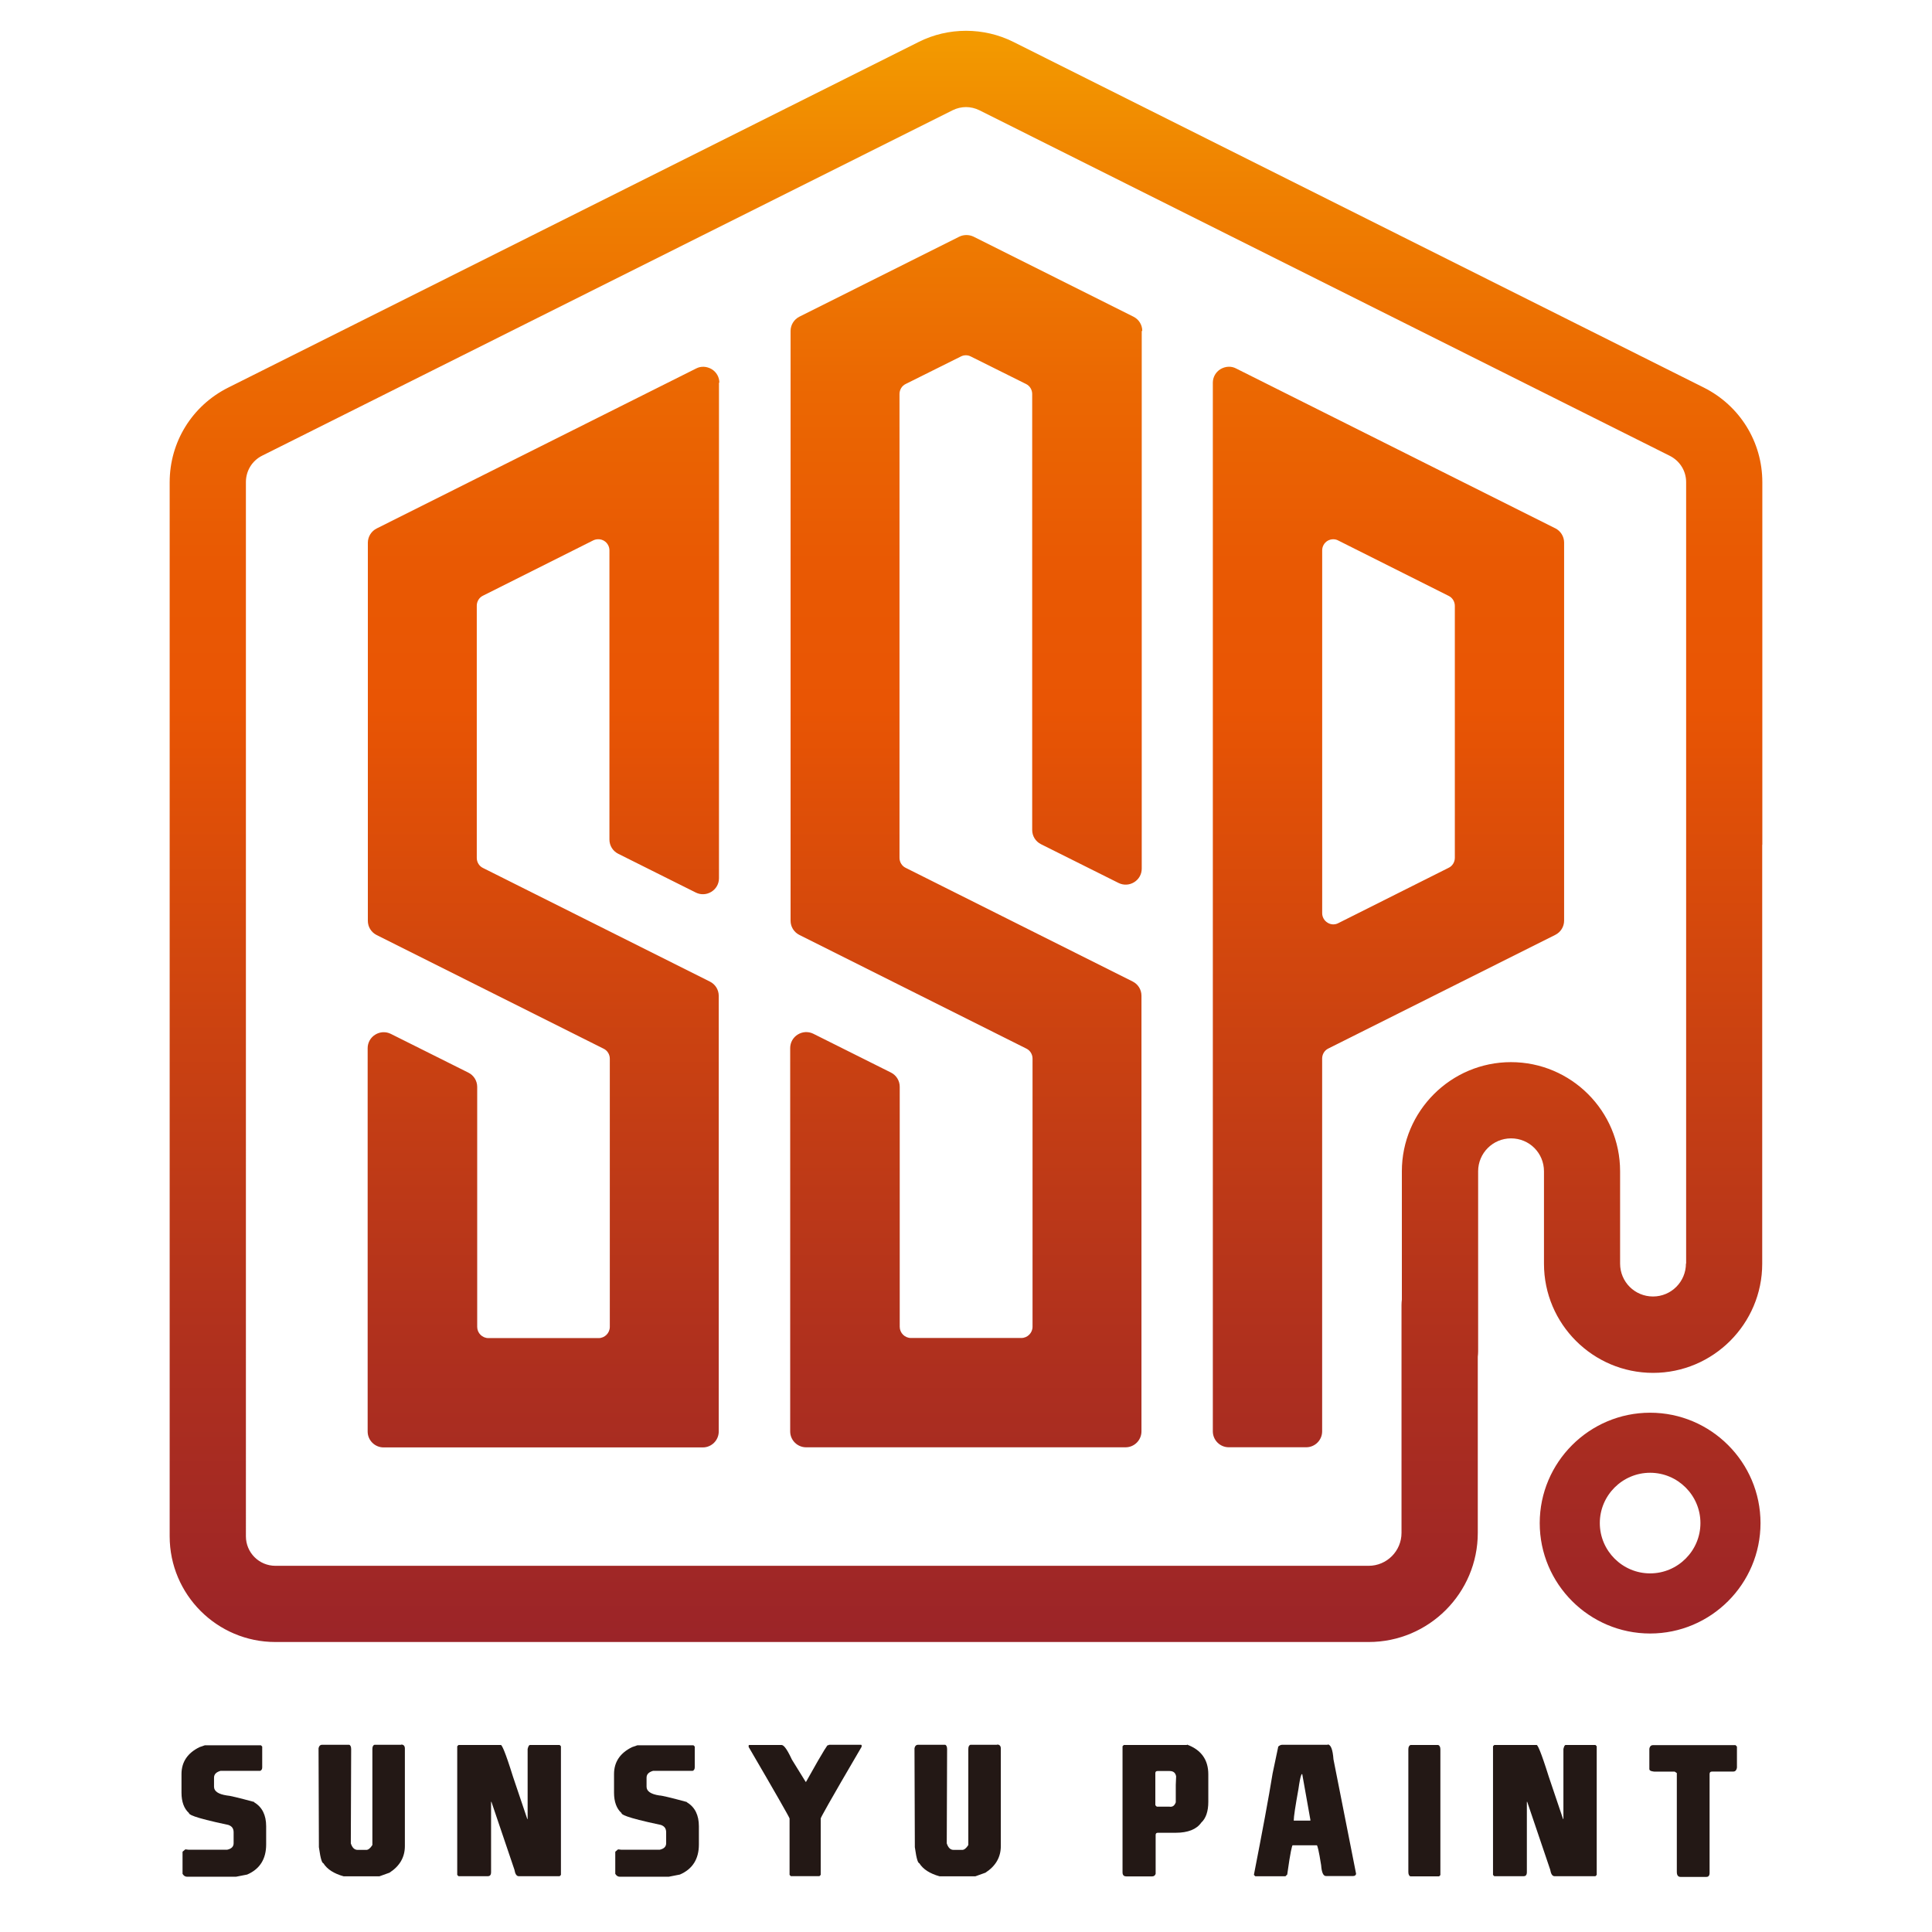 <?xml version="1.0" encoding="UTF-8"?>
<svg xmlns="http://www.w3.org/2000/svg" xmlns:xlink="http://www.w3.org/1999/xlink" id="_レイヤー_2" data-name="レイヤー_2" viewBox="0 0 500 500">
  <defs>
    <style>
      .cls-1 {
        fill: url(#_名称未設定グラデーション_4);
      }

      .cls-2 {
        fill: #231815;
      }

      .cls-3 {
        fill: #fff;
      }
    </style>
    <linearGradient id="_名称未設定グラデーション_4" data-name="名称未設定グラデーション 4" x1="250" y1="77.05" x2="250" y2="494.03" gradientTransform="translate(0 502) scale(1 -1)" gradientUnits="userSpaceOnUse">
      <stop offset="0" stop-color="#9b2428"></stop>
      <stop offset=".18" stop-color="#af301e"></stop>
      <stop offset=".54" stop-color="#e25106"></stop>
      <stop offset=".58" stop-color="#e95504"></stop>
      <stop offset=".67" stop-color="#e95903"></stop>
      <stop offset=".78" stop-color="#eb6802"></stop>
      <stop offset=".9" stop-color="#ef8001"></stop>
      <stop offset="1" stop-color="#f39b00"></stop>
    </linearGradient>
  </defs>
  <g id="_レイヤー_1-2" data-name="レイヤー_1">
    <g>
      <rect class="cls-3" width="500" height="500"></rect>
      <g id="_ハンバーガー">
        <g>
          <g>
            <path class="cls-2" d="M65.79,466.35h0c-4.12-1.12-6.56-1.69-7.12-1.69h0c-2.15-.33-3.28-1.08-3.28-2.25v-2.34c0-.89.56-1.45,1.69-1.78h10.26c.37-.14.52-.47.52-.89v-5.39l-.33-.33h-14.52l-1.36.47c-3.09,1.5-4.68,3.84-4.68,6.98v4.82c0,2.34.66,4.12,1.92,5.25,0,.33.66,1.08,10.21,3.09.94.33,1.36.94,1.36,1.92v2.81c0,.89-.56,1.45-1.69,1.69h-9.93l-.8-.09h-.09l-.66.56s-.05.05-.05.09v5.67c.28.47.66.75,1.12.75h12.74l2.86-.56c3.28-1.41,4.92-4.03,4.92-7.78v-4.73c0-2.86-1.03-4.96-3.09-6.18v-.09Z"></path>
            <path class="cls-2" d="M103.87,451.55h-6.98c-.37.14-.52.52-.52,1.12v24.82c-.52.84-1.08,1.26-1.55,1.26h-2.25c-.84,0-1.41-.56-1.78-1.69l.09-24.4c0-.61-.19-1.03-.52-1.12h-6.98c-.33,0-.8.14-.94.94l.09,25.57c.47,3.37.84,4.07,1.17,4.17.98,1.55,2.72,2.67,5.25,3.37h9.23l2.62-.94c2.67-1.73,3.98-4.03,3.98-6.89v-25.25c0-.84-.52-1.03-.94-1.03v.05Z"></path>
            <path class="cls-2" d="M144.94,451.6h-7.78c-.23,0-.42.28-.61,1.03v18.13h-.09l-3.7-10.96c-2.15-6.89-2.81-7.96-3.09-8.2h-11.01l-.33.33v33.3l.33.33h7.63c.37,0,.8-.19.8-1.03v-18.22h.09l5.95,17.56c.19,1.12.56,1.69,1.12,1.69h10.59l.33-.33v-33.3l-.33-.33h.09Z"></path>
            <path class="cls-2" d="M177.73,466.35h0c-4.12-1.12-6.51-1.69-7.12-1.69h0c-2.15-.33-3.28-1.08-3.28-2.25v-2.34c0-.89.56-1.45,1.69-1.78h10.26c.23-.09.52-.33.52-.89v-5.39l-.33-.33h-14.52l-1.36.47c-3.09,1.5-4.68,3.84-4.68,6.98v4.82c0,2.34.66,4.12,1.92,5.25,0,.33.66,1.08,10.21,3.09.94.33,1.36.94,1.36,1.92v2.81c0,.89-.56,1.45-1.69,1.69h-9.88l-.8-.09h-.09l-.66.56s-.05.05-.05.09v5.67c.28.47.66.75,1.12.75h12.74l2.86-.56c3.28-1.41,4.92-4.03,4.92-7.78v-4.73c0-2.86-1.03-4.96-3.09-6.18l-.05-.09Z"></path>
            <path class="cls-2" d="M214.59,451.6l-.42.09s-.33.05-5.57,9.46h-.09l-3.56-5.76c-1.59-3.42-2.3-3.79-2.72-3.79h-8.34s-.14.05-.14.14v.37c6.89,11.8,10.44,18.03,10.59,18.5v14.61l.33.33h7.4l.33-.33v-14.61c.05-.28,1.92-3.75,10.59-18.55v-.37s-.05-.14-.14-.14h-8.38l.14.05Z"></path>
            <path class="cls-2" d="M258.1,451.55h-6.98c-.37.14-.52.52-.52,1.12v24.82c-.52.84-1.08,1.26-1.55,1.26h-2.25c-.84,0-1.41-.56-1.78-1.69l.09-24.4c0-.61-.19-1.03-.52-1.12h-6.98c-.33,0-.8.14-.94.94l.09,25.57c.47,3.37.84,4.07,1.17,4.17.98,1.55,2.72,2.67,5.25,3.37h9.23l2.62-.94c2.67-1.73,3.98-4.03,3.98-6.89v-25.25c0-.84-.52-1.03-.94-1.03v.05Z"></path>
            <path class="cls-2" d="M307.14,451.6h-16.3l-.33.33v32.65c0,.84.52,1.03.94,1.03h6.74c.42,0,.75-.23.89-.66v-10.07c0-.37.19-.56.56-.56h4.64c3.14,0,5.39-.89,6.6-2.62,1.22-1.12,1.83-2.95,1.83-5.39v-7.12c0-3.75-1.83-6.32-5.48-7.68l-.09.09ZM304.38,459.79l-.09,2.15v4.5c-.33.89-.84,1.26-1.69,1.12h-3.23l-.37-.37v-8.29c0-.37.19-.56.56-.56h3.14c1.03,0,1.55.52,1.69,1.45Z"></path>
            <path class="cls-2" d="M343.58,451.55h-11.8c-.33,0-.66.19-.98.47v.05l-1.45,6.89c-1.03,6.37-2.67,15.13-4.82,26.14v.14l.33.33h7.82l.47-.47v-.09c.84-6.04,1.22-7.26,1.36-7.45h6.32c.14.23.47,1.26,1.08,5.15.14,1.92.56,2.81,1.26,2.81h6.98c.56,0,.75-.28.8-.56v-.05l-5.85-29.6c-.19-2.58-.7-3.84-1.5-3.84v.09ZM339.18,471.04l-.14.14h-4.22c0-1.03.42-3.75,1.22-8.2.52-3.7.84-3.84.89-3.84h.09l2.11,11.85.05.05Z"></path>
            <path class="cls-2" d="M372.25,451.6h-7.21c-.37.14-.56.52-.56,1.12v31.76c0,.61.19,1.03.56,1.12h7.4l.33-.33v-32.51c0-.61-.19-1.03-.52-1.12v-.05Z"></path>
            <path class="cls-2" d="M413,451.6h-7.78c-.28,0-.42.28-.61,1.03v18.13h-.09l-3.7-10.96c-2.15-6.84-2.81-7.96-3.09-8.2h-11.01l-.33.33v33.3l.33.33h7.63c.37,0,.8-.19.8-1.03v-18.22h.09l5.95,17.56c.19,1.12.56,1.69,1.12,1.69h10.59l.33-.33v-33.3l-.33-.33h.09Z"></path>
            <path class="cls-2" d="M449.48,451.97l-.33-.33h-21.36c-.33,0-.8.14-.94.94v5.25c0,.56.94.61,1.26.66h5.29l.56.37v25.62c0,1.03.52,1.26.94,1.26h6.74c.37,0,.8-.19.8-1.03v-25.57c0-.47.19-.66.66-.66h5.48c.37,0,.8-.19.94-1.03v-5.39l-.05-.09Z"></path>
          </g>
          <path class="cls-1" d="M402.55,136.75l-82.67-41.4c-1.26-.66-2.76-.56-4.03.19-1.22.75-1.97,2.06-1.97,3.51v271.38c0,2.25,1.83,4.12,4.12,4.12h20.05c2.25,0,4.12-1.83,4.12-4.12v-96.49c0-1.08.61-2.11,1.59-2.58l58.73-29.41c1.41-.7,2.3-2.11,2.3-3.7v-97.84c0-1.55-.89-3-2.3-3.7l.05.05ZM376.51,156.71v65.29c0,1.08-.61,2.11-1.59,2.58l-28.57,14.33c-.89.47-1.97.42-2.81-.14-.84-.52-1.36-1.45-1.36-2.44v-93.91c0-.98.52-1.92,1.36-2.44.47-.28.98-.42,1.5-.42.42,0,.89.09,1.31.33l28.57,14.33c.98.47,1.59,1.5,1.59,2.58v-.09ZM295.48,85.65v139.16c0,1.45-.75,2.76-1.97,3.51s-2.72.84-4.03.19l-20.05-10.02c-1.41-.7-2.3-2.11-2.3-3.7v-112.83c0-1.08-.61-2.11-1.59-2.58l-14.29-7.12c-.8-.42-1.78-.42-2.58,0l-14.29,7.12c-.98.47-1.59,1.5-1.59,2.58v120.05c0,1.08.61,2.11,1.59,2.58l58.73,29.41c1.41.7,2.3,2.11,2.3,3.7v112.74c0,2.25-1.83,4.12-4.12,4.12h-82.67c-2.25,0-4.12-1.83-4.12-4.12v-99.2c0-1.45.75-2.76,1.97-3.51s2.72-.84,4.03-.19l20.05,10.02c1.41.7,2.3,2.11,2.3,3.7v62.11c0,1.59,1.31,2.9,2.9,2.9h28.57c1.59,0,2.9-1.31,2.9-2.9v-69.41c0-1.08-.61-2.11-1.59-2.58l-58.73-29.41c-1.41-.7-2.3-2.11-2.3-3.7V85.65c0-1.55.89-3,2.3-3.7l41.36-20.7c1.17-.56,2.53-.56,3.7,0l41.36,20.7c1.41.7,2.3,2.11,2.3,3.7h-.14ZM186.07,99v128.29c0,1.45-.75,2.76-1.97,3.51s-2.72.84-4.03.19l-20.05-10.02c-1.41-.7-2.3-2.11-2.3-3.7v-74.85c0-.98-.52-1.92-1.36-2.44-.84-.52-1.92-.56-2.81-.14l-28.57,14.33c-.98.47-1.59,1.5-1.59,2.58v65.29c0,1.08.61,2.11,1.59,2.58l58.73,29.41c1.41.7,2.3,2.11,2.3,3.7v112.74c0,2.25-1.83,4.12-4.12,4.12h-82.62c-2.25,0-4.12-1.83-4.12-4.12v-99.2c0-1.45.75-2.76,1.97-3.51s2.72-.84,4.03-.19l20.05,10.02c1.41.7,2.3,2.11,2.3,3.7v62.11c0,1.59,1.31,2.9,2.9,2.9h28.52c1.59,0,2.9-1.31,2.9-2.9v-69.41c0-1.08-.61-2.11-1.59-2.58l-58.73-29.41c-1.41-.7-2.3-2.11-2.3-3.7v-97.84c0-1.55.89-3,2.3-3.7l82.67-41.4c1.26-.66,2.76-.56,4.03.19,1.22.75,1.97,2.06,1.97,3.51l-.09-.05ZM456.09,218.63v-93.82c0-10.44-5.81-19.81-15.13-24.5L262.27,10.85c-7.68-3.84-16.86-3.84-24.5,0L59.04,100.32c-9.32,4.68-15.13,14.05-15.13,24.5v272.78c0,15.08,12.27,27.35,27.35,27.35h282.95c15.6,0,28.24-12.69,28.24-28.24v-45.57c.05-.47.09-.94.09-1.41v-46.6c0-4.68,3.79-8.52,8.52-8.52s8.52,3.79,8.52,8.52v23.93c0,15.6,12.69,28.24,28.24,28.24s28.24-12.69,28.24-28.24v-108.38h0v-.05ZM436.32,327.01c0,4.68-3.79,8.52-8.52,8.52s-8.52-3.79-8.52-8.52v-23.89c0-15.6-12.69-28.24-28.24-28.24s-28.24,12.69-28.24,28.24v33.21c-.05.47-.09.94-.09,1.41v58.97c0,4.68-3.79,8.52-8.52,8.52H71.27c-4.22,0-7.63-3.42-7.63-7.63V124.76c0-2.9,1.59-5.53,4.22-6.84L246.58,28.51c1.08-.52,2.25-.8,3.42-.8s2.34.28,3.42.8l178.73,89.46c2.58,1.31,4.22,3.89,4.22,6.79v133.02h0v69.23h-.05ZM427.05,422.75c-15.74,0-28.57-12.83-28.57-28.57s12.83-28.57,28.57-28.57,28.57,12.83,28.57,28.57-12.83,28.57-28.57,28.57ZM427.05,381.15c-7.17,0-13.02,5.85-13.02,13.02s5.85,13.02,13.02,13.02,13.02-5.85,13.02-13.02-5.85-13.02-13.02-13.02Z"></path>
        </g>
      </g>
    </g>
  </g>
</svg>
